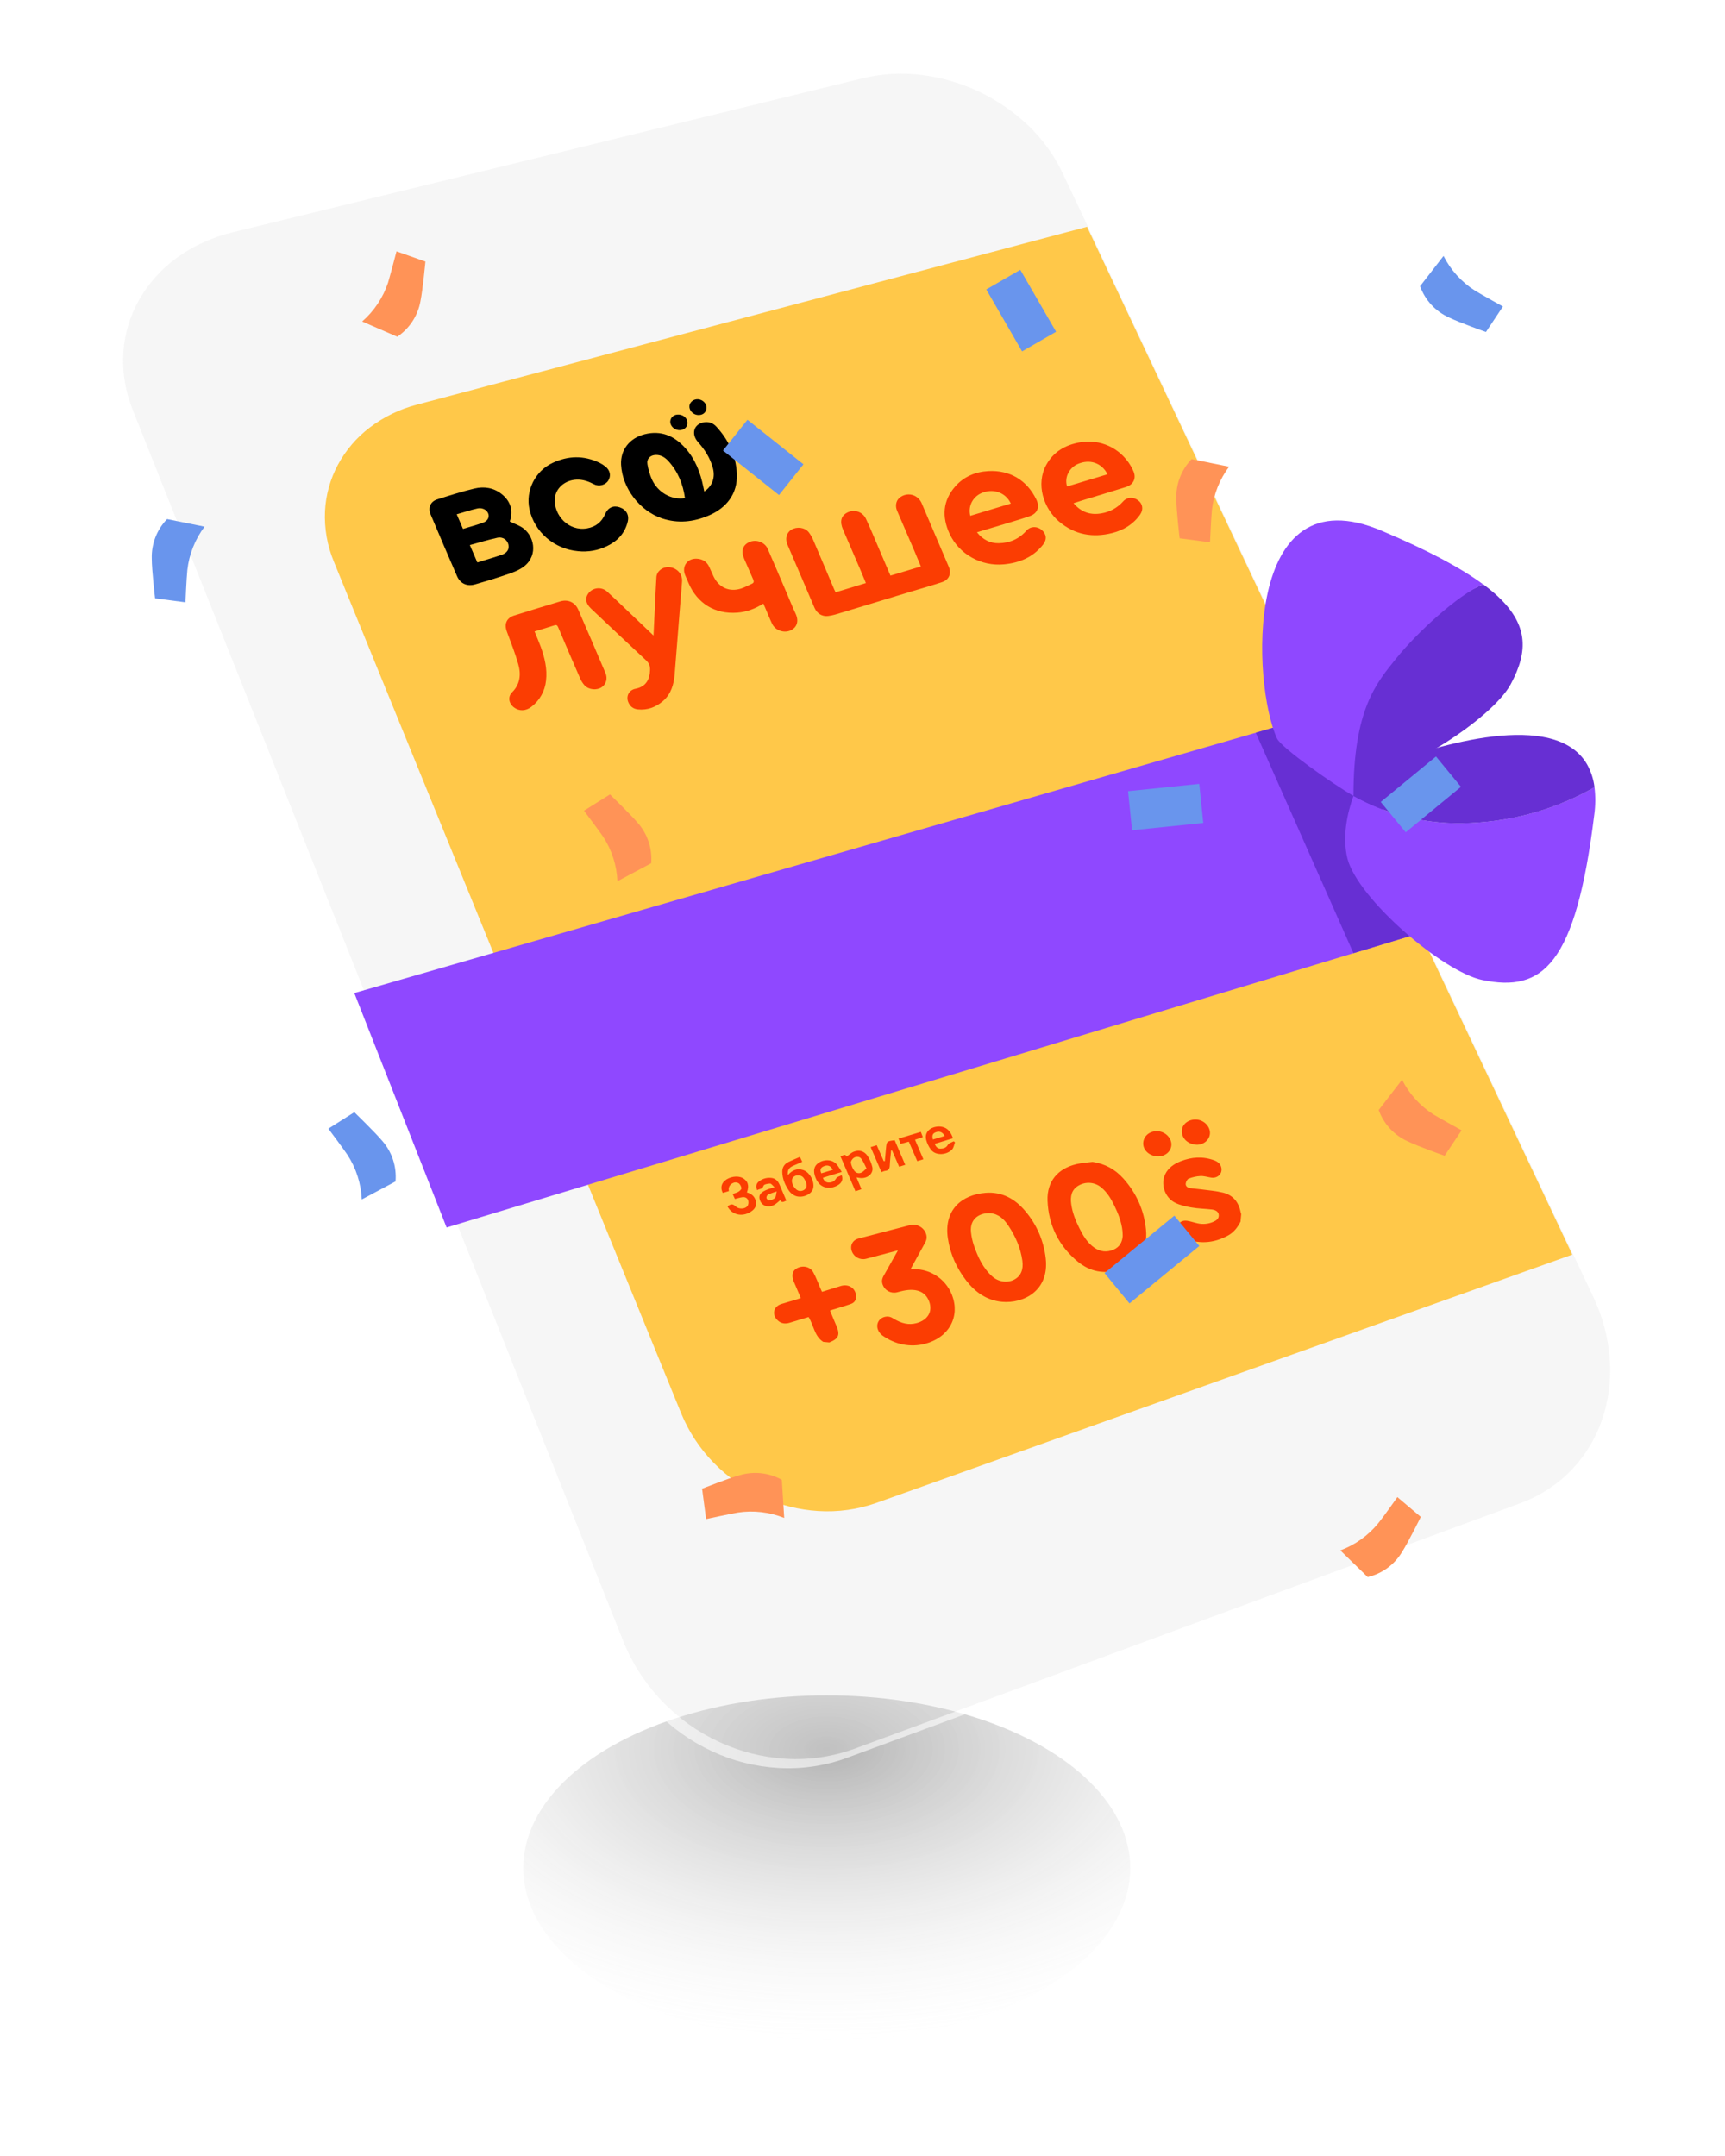 <svg width="300" height="375" fill="none" xmlns="http://www.w3.org/2000/svg"><g style="mix-blend-mode:multiply" opacity="0.3" filter="url(#filter0_f_105_390225)"><ellipse cx="143.784" cy="324.913" rx="52.782" ry="30.031" fill="url(#paint0_radial_105_390225)"/></g><g filter="url(#filter1_b_105_390225)"><path d="M150.085 13.604C153.448 12.798 156.929 12.609 160.36 13.046C167.267 13.919 173.715 16.976 178.763 21.771C181.256 24.138 183.294 26.942 184.778 30.043L277.078 225.549C278.729 229.001 279.712 232.735 279.975 236.552C280.218 240.09 279.748 243.639 278.593 246.992C277.453 250.322 275.58 253.355 273.113 255.866C270.646 258.377 267.647 260.302 264.337 261.5L148.724 304.131C144.882 305.543 140.79 306.149 136.704 305.911C132.668 305.675 128.714 304.675 125.05 302.966C121.339 301.243 117.98 298.846 115.143 295.898C112.219 292.864 109.913 289.29 108.354 285.375L23.085 71.326C21.737 67.941 21.223 64.535 21.448 61.266C21.67 58.044 22.616 54.913 24.215 52.108C25.854 49.249 28.082 46.772 30.752 44.841C33.484 42.843 36.746 41.312 40.445 40.407L150.085 13.604Z" fill="#DFDFDF" fill-opacity="0.3"/></g><path opacity="0.6" d="M271.475 257.383L271.335 257.497L271.06 257.724L270.893 257.854C270.809 257.921 270.724 257.988 270.634 258.053L270.458 258.184C270.373 258.248 270.29 258.311 270.201 258.373C270.005 258.516 269.809 258.654 269.61 258.787L269.462 258.888C269.267 259.019 269.07 259.147 268.87 259.274L268.849 259.286C268.643 259.416 268.434 259.542 268.223 259.664L268.066 259.756C267.856 259.875 267.647 259.994 267.432 260.108L267.418 260.116C267.2 260.231 266.978 260.344 266.756 260.455C266.701 260.482 266.645 260.51 266.589 260.536C266.367 260.645 266.143 260.751 265.916 260.852L265.909 260.851C265.679 260.951 265.447 261.05 265.212 261.149L265.037 261.22C264.801 261.319 264.564 261.41 264.322 261.498L148.709 304.128C144.867 305.54 140.776 306.146 136.69 305.909C132.654 305.672 128.7 304.672 125.036 302.963C121.325 301.24 117.966 298.843 115.129 295.895C112.205 292.861 109.899 289.287 108.339 285.372L23.085 71.325C22.677 70.3 22.338 69.248 22.071 68.176C21.815 67.148 21.63 66.103 21.519 65.049C21.411 64.028 21.375 63.002 21.412 61.976C21.447 60.971 21.553 59.969 21.729 58.979L21.209 61.898C21.034 62.883 20.929 63.879 20.893 64.879C20.856 65.903 20.891 66.928 20.998 67.947C21.109 68.996 21.292 70.036 21.546 71.06C21.811 72.125 22.148 73.171 22.555 74.19L107.222 287.105C108.769 290.997 111.059 294.55 113.963 297.567C116.781 300.496 120.117 302.877 123.803 304.589C127.444 306.288 131.375 307.28 135.387 307.513C139.449 307.747 143.516 307.143 147.334 305.737L262.312 263.29C262.552 263.202 262.788 263.109 263.022 263.014L263.197 262.943C263.431 262.844 263.662 262.744 263.89 262.644L263.897 262.645C264.064 262.57 264.232 262.494 264.399 262.416C264.457 262.389 264.513 262.359 264.571 262.332L264.737 262.25C264.958 262.14 265.177 262.029 265.395 261.913L265.406 261.905C265.619 261.792 265.83 261.675 266.04 261.556L266.198 261.464L266.35 261.376C266.508 261.282 266.665 261.186 266.821 261.088L266.836 261.079C267.035 260.953 267.231 260.824 267.426 260.694L267.573 260.594C267.769 260.46 267.963 260.324 268.154 260.187L268.384 260.015L268.577 259.871L268.812 259.687L268.993 259.546L269.253 259.329L269.396 259.212C269.526 259.103 269.665 258.983 269.797 258.867L271.859 257.055C271.745 257.152 271.61 257.269 271.475 257.383Z" fill="white"/><g clip-path="url(#clip0_105_390225)"><path d="M189.054 39.446L72.521 70.378C69.53 71.151 66.723 72.515 64.264 74.39C61.994 76.127 60.118 78.328 58.761 80.847C57.429 83.334 56.664 86.085 56.522 88.903C56.383 91.911 56.91 94.913 58.066 97.692L118.438 245.756C119.766 249.007 121.713 251.967 124.169 254.473C126.568 256.922 129.394 258.911 132.507 260.342C135.593 261.769 138.916 262.608 142.308 262.819C145.738 263.034 149.176 262.553 152.416 261.405L273.444 218.22L189.054 39.446Z" fill="#FFC849"/><path d="M215.746 212.473C215.249 213.458 214.603 214.319 213.624 214.865C211.012 216.321 208.328 216.447 205.599 215.228C204.933 214.928 204.547 214.014 204.746 213.38C204.981 212.624 205.591 212.213 206.443 212.337C207.064 212.428 207.667 212.647 208.285 212.778C209.197 212.984 210.152 212.893 211.009 212.518C211.507 212.299 211.983 212.008 211.962 211.367C211.945 210.823 211.516 210.462 210.739 210.372C209.557 210.234 208.363 210.221 207.197 210.017C206.217 209.848 205.201 209.623 204.324 209.174C202.552 208.266 201.812 205.923 202.648 204.222C203.202 203.094 204.201 202.43 205.318 201.988C207.234 201.228 209.196 201.099 211.165 201.82C211.769 202.043 212.253 202.414 212.403 203.073C212.647 204.135 211.765 204.998 210.636 204.827C210.012 204.732 209.384 204.524 208.767 204.552C208.066 204.593 207.377 204.745 206.725 205.003C206.47 205.1 206.243 205.558 206.209 205.878C206.168 206.324 206.535 206.589 206.96 206.653C207.624 206.751 208.297 206.787 208.962 206.878C210.213 207.049 211.485 207.142 212.707 207.442C214.473 207.878 215.453 209.128 215.776 210.908C215.799 210.998 215.828 211.085 215.864 211.171L215.746 212.473Z" fill="#FB3D02"/><path d="M143.164 233.39C141.619 232.393 141.537 230.536 140.622 229.074C139.549 229.399 138.444 229.736 137.339 230.068C136.569 230.301 135.855 230.231 135.243 229.654C134.194 228.664 134.506 227.249 135.873 226.815C136.774 226.531 137.686 226.278 138.591 226.006C138.799 225.943 139.001 225.863 139.271 225.768L138.336 223.579C138.242 223.359 138.136 223.145 138.051 222.924C137.604 221.791 137.807 220.999 138.652 220.567C139.669 220.046 140.906 220.329 141.451 221.313C141.916 222.159 142.246 223.081 142.631 223.968C142.729 224.2 142.836 224.43 142.953 224.692C144.052 224.351 145.108 224.032 146.159 223.696C147.448 223.284 148.608 223.898 148.854 225.139C149.009 225.916 148.726 226.543 147.977 226.805C146.919 227.178 145.835 227.477 144.763 227.811C144.651 227.845 144.542 227.889 144.355 227.957C144.718 228.828 145.054 229.685 145.427 230.527C146.147 232.156 145.879 232.843 144.235 233.493L143.164 233.39Z" fill="#FB3D02"/><path d="M145.329 103.019L150.592 101.415C150.239 100.567 149.907 99.749 149.559 98.939C148.583 96.666 147.602 94.394 146.618 92.123C146.005 90.719 146.258 89.696 147.39 89.134C147.674 88.988 147.984 88.901 148.302 88.879C148.619 88.856 148.939 88.899 149.239 89.004C149.54 89.109 149.817 89.274 150.052 89.489C150.287 89.704 150.477 89.965 150.608 90.256C151.37 91.866 152.038 93.519 152.74 95.156C153.443 96.792 154.14 98.429 154.863 100.12L160.155 98.529C159.749 97.557 159.364 96.616 158.964 95.682C157.977 93.39 156.991 91.103 156.005 88.811C155.674 88.041 155.826 87.149 156.353 86.662C156.708 86.327 157.155 86.108 157.636 86.03C158.117 85.953 158.609 86.021 159.051 86.227C159.626 86.508 160.077 86.993 160.316 87.588C161.881 91.247 163.441 94.907 164.997 98.569C165.5 99.756 165.061 100.849 163.847 101.25C162 101.861 160.113 102.386 158.246 102.954C154.314 104.144 150.396 105.345 146.468 106.527C145.659 106.771 144.842 107.045 144.01 107.142C142.946 107.267 142.067 106.68 141.646 105.702C140.083 102.066 138.553 98.418 136.972 94.786C136.424 93.529 136.937 92.538 137.642 92.124C138.61 91.556 139.957 91.716 140.663 92.589C141.007 93.047 141.288 93.548 141.498 94.08C142.702 96.881 143.882 99.692 145.073 102.499C145.138 102.66 145.226 102.816 145.329 103.019Z" fill="#FB3D02"/><path d="M169.906 92.583C170.92 93.85 172.164 94.503 173.69 94.484C175.589 94.453 177.221 93.756 178.505 92.302C179.209 91.508 180.371 91.487 181.17 92.178C182.011 92.907 182.104 93.843 181.389 94.747C179.657 96.934 177.308 97.899 174.603 98.157C170.647 98.535 166.807 96.426 165.143 92.835C163.79 89.912 163.94 87.083 166.147 84.59C167.646 82.894 169.626 82.068 171.857 81.94C175.622 81.724 178.608 83.522 180.236 86.892C180.848 88.162 180.454 89.289 179.116 89.759C177.462 90.34 175.771 90.816 174.092 91.329C172.731 91.742 171.373 92.144 169.906 92.583ZM175.793 87.583C174.952 85.74 172.925 84.96 170.95 85.662C169.25 86.263 168.304 87.966 168.746 89.717L175.793 87.583Z" fill="#FB3D02"/><path d="M186.706 87.523C188.044 89.116 189.671 89.632 191.59 89.284C193.044 89.038 194.371 88.3 195.349 87.193C196.029 86.438 197.114 86.395 197.965 87.049C198.728 87.635 198.889 88.628 198.291 89.484C197.103 91.184 195.415 92.205 193.458 92.704C190.057 93.569 186.917 93.031 184.18 90.709C181.495 88.43 180.101 84.213 181.972 80.837C183.234 78.564 185.272 77.391 187.771 76.948C191.346 76.316 194.759 77.879 196.628 80.994C196.832 81.334 197.009 81.688 197.158 82.055C197.628 83.225 197.108 84.301 195.826 84.705C193.286 85.506 190.734 86.268 188.188 87.048C187.72 87.198 187.246 87.351 186.706 87.523ZM192.611 82.492C191.598 80.484 189.503 79.803 187.429 80.71C186.071 81.304 185.057 82.916 185.576 84.618L192.611 82.492Z" fill="#FB3D02"/><path d="M189.995 202.095C192.198 202.406 193.982 203.423 195.404 205.026C197.648 207.551 198.979 210.517 199.303 213.896C199.625 217.253 197.992 219.748 194.827 220.792C192.118 221.688 189.584 221.22 187.414 219.421C184.124 216.695 182.346 213.094 182.184 208.84C182.059 205.506 183.946 203.255 187.2 202.486C188.111 202.264 189.062 202.215 189.995 202.095ZM195.255 215.003C195.244 214.727 195.247 214.449 195.221 214.174C195.065 212.552 194.468 211.07 193.765 209.624C193.207 208.478 192.548 207.397 191.557 206.566C191.013 206.097 190.335 205.811 189.62 205.748C188.904 205.685 188.187 205.848 187.569 206.214C186.326 206.939 186.126 208.111 186.299 209.412C186.499 210.924 187.061 212.317 187.737 213.664C188.37 214.927 189.089 216.138 190.271 216.981C191.338 217.74 192.49 217.872 193.693 217.345C194.705 216.896 195.172 216.075 195.256 214.997L195.255 215.003Z" fill="#FB3D02"/><path d="M174.263 226.432C171.608 226.177 169.608 224.767 168.036 222.729C166.359 220.555 165.241 218.101 164.843 215.354C164.13 210.461 167.244 207.803 171.406 207.476C174.255 207.256 176.504 208.505 178.288 210.625C180.286 212.955 181.533 215.835 181.866 218.889C182.501 224.509 178.023 226.763 174.263 226.432ZM172.246 211.016C170.564 210.907 168.595 211.835 168.873 214.347C168.954 215.111 169.119 215.864 169.364 216.593C170.064 218.628 170.942 220.575 172.602 222.043C173.653 222.977 175.212 223.189 176.367 222.582C177.523 221.975 178.022 220.866 177.805 219.294C177.496 217.054 176.606 215.032 175.364 213.175C174.641 212.092 173.732 211.167 172.246 211.016Z" fill="#FB3D02"/><path d="M113.658 110.539C113.742 108.764 113.819 107.126 113.899 105.489C113.982 103.787 114.053 102.084 114.16 100.383C114.224 99.371 115.187 98.597 116.274 98.642C117.541 98.694 118.745 99.671 118.615 101.211C118.166 106.566 117.775 111.926 117.334 117.284C117.187 119.059 116.707 120.733 115.29 121.948C114.039 123.02 112.575 123.557 110.91 123.384C110.093 123.299 109.527 122.827 109.238 122.059C108.863 121.049 109.412 120.009 110.519 119.797C112.412 119.436 112.996 118.093 113.053 116.585C113.081 115.849 112.895 115.344 112.354 114.846C109.144 111.865 105.962 108.853 102.779 105.848C101.799 104.921 101.691 103.921 102.461 103.041C102.851 102.612 103.393 102.354 103.971 102.321C104.549 102.288 105.117 102.483 105.553 102.865C106.938 104.124 108.283 105.433 109.642 106.722C110.941 107.954 112.245 109.193 113.658 110.539Z" fill="#FB3D02"/><path d="M92.963 109.825C93.342 110.762 93.717 111.612 94.035 112.484C94.726 114.395 95.206 116.347 94.957 118.408C94.864 119.297 94.59 120.158 94.152 120.938C93.714 121.718 93.121 122.399 92.411 122.94C91.446 123.697 90.279 123.719 89.393 123.048C88.484 122.361 88.269 121.211 89.058 120.417C90.484 118.991 90.633 117.283 90.132 115.518C89.589 113.604 88.855 111.74 88.158 109.872C87.652 108.517 88.085 107.471 89.475 107.038C92.129 106.206 94.789 105.393 97.456 104.599C98.8 104.201 100.016 104.77 100.578 106.063C102.169 109.731 103.747 113.405 105.31 117.087C105.703 118.01 105.417 119.006 104.659 119.519C103.783 120.112 102.423 120.001 101.657 119.195C101.317 118.812 101.044 118.374 100.852 117.899C99.574 114.978 98.316 112.049 97.08 109.113C96.924 108.739 96.772 108.648 96.379 108.777C95.273 109.143 94.156 109.463 92.963 109.825Z" fill="#FB3D02"/><path d="M132.75 104.985C131.339 105.883 129.852 106.438 128.228 106.561C124.344 106.855 121.267 104.97 119.738 101.394C119.54 100.938 119.342 100.488 119.152 100.03C118.54 98.529 119.516 97.119 121.14 97.174C122.13 97.208 122.888 97.654 123.327 98.559C123.603 99.128 123.829 99.722 124.108 100.29C125.063 102.227 126.847 103.015 128.901 102.364C129.536 102.162 130.125 101.814 130.742 101.546C131.126 101.38 131.144 101.14 130.989 100.788C130.465 99.613 129.973 98.422 129.447 97.25C128.837 95.891 129.132 94.827 130.298 94.293C131.482 93.747 132.995 94.278 133.52 95.472C134.592 97.92 135.635 100.38 136.687 102.837C137.242 104.128 137.755 105.439 138.354 106.709C139.078 108.245 138.394 109.207 137.575 109.613C136.394 110.196 134.838 109.674 134.278 108.488C133.838 107.557 133.46 106.6 133.052 105.654C132.963 105.44 132.862 105.229 132.75 104.985Z" fill="#FB3D02"/><path d="M126.764 207.167L125.712 207.49C125.284 206.707 125.418 205.907 126.057 205.357C126.869 204.659 128.259 204.441 129.112 204.878C130.071 205.37 130.348 206.239 129.895 207.404C130.594 207.6 131.139 207.985 131.39 208.7C131.642 209.415 131.461 210.075 130.863 210.554C129.334 211.772 127.319 211.429 126.51 209.815C127.203 209.364 127.44 209.373 127.979 209.871C128.496 210.349 129.611 210.321 130.009 209.749C130.169 209.524 130.204 209.104 130.124 208.821C129.998 208.385 129.595 208.174 129.139 208.23C128.712 208.285 128.296 208.424 127.807 208.543L127.418 207.67C127.789 207.535 128.138 207.459 128.426 207.283C128.653 207.143 128.971 206.853 128.949 206.672C128.914 206.362 128.709 205.968 128.453 205.808C127.727 205.358 126.693 206.027 126.732 206.871C126.731 206.95 126.746 207.027 126.764 207.167Z" fill="#FB3D02"/><path d="M139.124 201.219L139.515 202.083L137.927 202.777C137.188 203.097 136.916 203.569 137.028 204.389C137.75 203.542 138.618 203.152 139.698 203.514C140.841 203.895 141.71 205.531 141.419 206.698C141.127 207.865 139.254 208.545 138.097 207.894C137.767 207.718 137.479 207.471 137.255 207.171C136.561 206.168 136.064 205.074 136.05 203.822C136.042 203.005 136.448 202.422 137.172 202.082C137.797 201.784 138.436 201.522 139.124 201.219ZM139.085 207.15C139.829 207.207 140.429 206.625 140.26 205.959C140.165 205.575 139.999 205.213 139.772 204.89C139.274 204.204 138.092 204.305 137.79 205.024C137.478 205.768 138.284 207.089 139.085 207.15Z" fill="#FB3D02"/><path d="M207.904 199.091C206.415 198.92 205.429 197.856 205.552 196.556C205.656 195.414 206.843 194.6 208.189 194.74C209.515 194.878 210.568 196.075 210.416 197.274C210.272 198.409 209.134 199.232 207.904 199.091Z" fill="#FB3D02"/><path d="M201.179 201.119C199.748 200.989 198.722 199.944 198.825 198.731C198.93 197.483 200.066 196.632 201.452 196.763C202.782 196.884 203.836 198.057 203.709 199.259C203.587 200.418 202.468 201.24 201.179 201.119Z" fill="#FB3D02"/><path d="M146.151 201.073C146.596 201.048 146.999 200.59 147.232 201.171C147.664 200.871 148.046 200.483 148.505 200.309C149.456 199.953 150.332 200.22 150.895 201.079C151.283 201.67 151.56 202.326 151.714 203.015C151.942 204.09 150.93 204.979 149.694 204.904C149.48 204.89 149.27 204.838 148.961 204.788C149.257 205.482 149.52 206.123 149.82 206.84L148.774 207.204L146.151 201.073ZM150.698 203.22C150.363 202.583 150.149 201.982 149.771 201.515C149.454 201.12 148.883 201.123 148.467 201.403C148.212 201.572 147.95 201.976 147.983 202.236C148.063 202.719 148.252 203.179 148.535 203.579C148.832 204.013 149.333 204.191 149.843 203.937C150.131 203.804 150.349 203.525 150.698 203.22Z" fill="#FB3D02"/><path d="M153.295 203.874L151.422 199.522L152.477 199.193L153.698 201.967L153.886 201.964L154.081 199.827C154.202 198.494 154.202 198.494 155.603 198.329L157.432 202.605L156.372 202.934L155.141 200.095L154.975 200.103C154.896 200.979 154.78 201.853 154.748 202.731C154.728 203.31 154.508 203.601 153.934 203.658C153.744 203.679 153.563 203.781 153.295 203.874Z" fill="#FB3D02"/><path d="M134.703 206.496C134.377 206.216 134.15 205.86 133.925 205.861C133.529 205.861 132.86 206.004 132.792 206.227C132.594 206.89 132.051 206.758 131.673 207.012C131.41 206.328 131.518 205.83 132.055 205.444C132.365 205.211 132.718 205.042 133.094 204.948C133.47 204.853 133.86 204.835 134.243 204.893C134.935 205.002 135.335 205.489 135.598 206.101C135.98 206.992 136.358 207.886 136.76 208.833C136.374 208.956 136.005 209.33 135.692 208.753C135.317 209.048 134.989 209.395 134.589 209.601C133.639 210.091 132.636 209.782 132.245 208.955C131.896 208.205 132.044 207.666 132.749 207.234C133.023 207.078 133.311 206.947 133.608 206.842C133.902 206.731 134.205 206.652 134.703 206.496ZM135.077 207.223C134.427 207.457 133.969 207.579 133.559 207.794C133.472 207.861 133.402 207.948 133.357 208.049C133.312 208.149 133.293 208.259 133.301 208.369C133.339 208.55 133.628 208.833 133.757 208.809C134.122 208.738 134.543 208.612 134.78 208.357C134.982 208.14 134.961 207.713 135.077 207.223Z" fill="#FB3D02"/><path d="M166.085 198.691C165.927 199.11 165.865 199.629 165.584 199.93C164.694 200.893 162.691 201.104 161.851 199.894C161.492 199.399 161.228 198.842 161.072 198.251C160.66 196.463 162.521 195.735 163.818 195.987C164.875 196.193 165.379 196.982 165.742 197.977L162.565 198.952C162.744 199.447 163.051 199.805 163.573 199.793C164.075 199.781 164.54 199.671 164.854 199.119C165.024 198.821 165.515 198.701 165.86 198.507L166.085 198.691ZM164.295 197.579C163.899 196.883 163.378 196.681 162.723 196.942C162.199 197.15 162.071 197.451 162.234 198.195L164.295 197.579Z" fill="#FB3D02"/><path d="M146.391 203.835L143.113 204.853C143.302 205.394 143.632 205.706 144.17 205.687C144.709 205.668 145.119 205.48 145.425 204.955C145.583 204.682 146.055 204.59 146.392 204.407C146.629 205.147 146.437 205.685 145.804 206.092C144.507 206.923 142.626 206.88 141.834 204.845C141.384 203.686 141.52 202.823 142.357 202.265C143.387 201.578 144.766 201.666 145.506 202.514C145.824 202.886 146.055 203.329 146.391 203.835ZM144.843 203.467C144.462 202.728 143.887 202.542 143.17 202.896C142.688 203.133 142.573 203.526 142.845 204.076L144.843 203.467Z" fill="#FB3D02"/><path d="M160.146 196.867C160.282 197.223 160.385 197.497 160.495 197.786L159.133 198.23L160.587 201.635L159.526 201.96L158.056 198.568L156.642 198.956C156.514 198.646 156.398 198.361 156.267 198.04L160.146 196.867Z" fill="#FB3D02"/><path d="M122.48 85.49C123.935 84.524 124.436 82.988 123.955 81.308C123.475 79.628 122.578 78.207 121.425 76.926C120.22 75.591 120.582 73.914 122.178 73.503C123.098 73.266 123.939 73.505 124.568 74.189C126.699 76.503 128.001 79.205 128.15 82.388C128.317 85.936 126.291 88.37 123.263 89.663C120.607 90.8 117.898 91.09 115.116 90.158C111.233 88.847 108.229 84.902 108.015 80.831C107.88 78.257 109.486 76.191 112.124 75.529C114.969 74.815 117.254 75.808 119.143 77.887C120.91 79.832 121.818 82.2 122.328 84.746C122.373 84.975 122.422 85.204 122.48 85.49ZM119.126 86.641C118.792 84.216 117.911 82.034 116.255 80.211C115.676 79.573 114.966 79.103 114.038 79.131C113.079 79.163 112.434 79.798 112.6 80.744C112.744 81.657 113.005 82.547 113.374 83.393C114.439 85.701 116.815 87.01 119.126 86.641Z" fill="black"/><path d="M88.661 90.704C89.509 91.125 90.39 91.399 91.064 91.928C93.107 93.523 93.603 97.06 90.658 98.851C89.52 99.545 88.165 99.909 86.884 100.347C85.507 100.82 84.097 101.196 82.706 101.621C81.283 102.057 80.071 101.561 79.478 100.2C77.925 96.627 76.394 93.045 74.883 89.455C74.407 88.334 74.859 87.239 76.01 86.871C78.168 86.184 80.331 85.491 82.531 84.969C84.194 84.575 85.844 84.822 87.248 85.936C88.834 87.192 89.299 88.875 88.661 90.704ZM83.016 97.832C84.46 97.384 85.877 96.974 87.271 96.498C88.202 96.18 88.599 95.506 88.426 94.747C88.383 94.542 88.3 94.347 88.181 94.174C88.063 94.001 87.911 93.853 87.735 93.739C87.559 93.625 87.362 93.547 87.156 93.51C86.95 93.473 86.738 93.477 86.534 93.523C84.929 93.876 83.351 94.36 81.712 94.805L83.016 97.832ZM80.519 91.992C81.722 91.622 82.909 91.321 84.048 90.893C85.118 90.492 85.311 89.392 84.431 88.699C84.046 88.437 83.575 88.337 83.117 88.419C81.89 88.687 80.694 89.085 79.431 89.45C79.807 90.322 80.155 91.139 80.519 91.992Z" fill="black"/><path d="M100.528 95.872C96.38 95.494 92.966 92.55 92.084 88.603C91.359 85.35 93.075 81.932 96.092 80.521C98.825 79.242 101.542 79.188 104.267 80.495C104.639 80.677 104.989 80.901 105.31 81.162C106.123 81.817 106.297 82.777 105.784 83.594C105.301 84.364 104.174 84.679 103.317 84.232C102.355 83.732 101.376 83.376 100.266 83.424C98.258 83.512 96.615 84.904 96.492 86.762C96.302 89.592 98.862 92.468 102.103 91.898C103.605 91.634 104.644 90.804 105.25 89.399C105.73 88.29 106.656 87.867 107.746 88.229C108.9 88.61 109.456 89.552 109.176 90.716C108.691 92.725 107.417 94.093 105.598 94.972C104.027 95.746 102.269 96.058 100.528 95.872Z" fill="black"/><path d="M118.111 72.112C119.019 72.194 119.645 72.901 119.548 73.73C119.468 74.415 118.808 74.884 118.026 74.814C117.179 74.737 116.494 73.995 116.574 73.246C116.658 72.512 117.298 72.035 118.111 72.112Z" fill="black"/><path d="M122.867 70.981C122.804 71.776 122.194 72.257 121.339 72.185C120.509 72.109 119.825 71.361 119.9 70.601C119.962 69.924 120.636 69.4 121.381 69.441C122.225 69.488 122.928 70.215 122.867 70.981Z" fill="black"/></g><path d="M77.671 213.505L61.62 172.726L232.624 123.336L249.794 161.431L77.671 213.505Z" fill="#8F48FF"/><path d="M227.966 132.945H241.058C238.658 133.887 237.178 134.49 237.178 134.49C236.472 135.751 235.872 137.068 235.385 138.427C232.659 136.964 230.16 135.118 227.966 132.945Z" fill="#672FD3"/><path d="M235.384 165.793L249.794 161.431L232.624 123.336L218.394 127.444L235.384 165.793Z" fill="#672FD3"/><path d="M262.734 119.012C259.404 125.173 242.992 135.639 235.716 135.375C234.265 135.316 232.832 135.036 231.466 134.546L231.162 134.442C230.065 134.035 229.005 133.534 227.994 132.944C232.111 125.408 237.405 116.695 241.474 113.087C247.043 108.16 253.513 103.526 257.943 101.623C258.654 102.15 259.299 102.668 259.888 103.177C265.921 108.462 265.826 113.257 262.734 119.012Z" fill="#672FD3"/><path d="M257.915 101.623C253.485 103.507 246.389 110.101 242.879 114.453C239.369 118.805 235.385 123.336 235.385 138.427C231.903 136.449 222.929 130.128 222.104 128.479C217.797 119.333 215.994 81.841 240.422 92.372C248.381 95.745 254.054 98.769 257.915 101.623Z" fill="#8F48FF"/><path d="M277.267 141.686C274.042 167.921 268.274 172.631 257.791 170.455C250.904 169.023 236.152 156.325 234.341 149.345C233.392 145.473 234.341 141.347 235.384 138.427C241.566 141.873 248.606 143.506 255.685 143.137C263.289 142.812 270.703 140.68 277.305 136.92C277.496 138.504 277.484 140.106 277.267 141.686Z" fill="#8F48FF"/><path d="M277.306 136.93C270.704 140.689 263.29 142.821 255.686 143.147C248.606 143.516 241.567 141.883 235.385 138.437C235.872 137.077 236.472 135.76 237.178 134.499C237.178 134.499 238.658 133.849 241.058 132.954C249.738 129.704 270.409 123.252 276.016 132.954C276.701 134.184 277.139 135.534 277.306 136.93Z" fill="#672FD3"/><path d="M210.44 94.323L205.155 93.626C205.155 93.626 204.578 88.755 204.578 86.741C204.538 85.474 204.752 84.212 205.209 83.029C205.666 81.847 206.356 80.768 207.238 79.857L213.754 81.174C212.108 83.374 211.077 85.973 210.767 88.703C210.621 90.287 210.44 94.323 210.44 94.323Z" fill="#FF9357"/><path d="M243.023 260.396L247.095 263.839C247.095 263.839 244.925 268.244 243.832 269.948C243.18 271.038 242.314 271.984 241.288 272.732C240.262 273.48 239.096 274.014 237.859 274.303L233.099 269.664C235.678 268.709 237.955 267.081 239.692 264.949C240.725 263.684 243.023 260.396 243.023 260.396Z" fill="#FF9357"/><path d="M32.257 104.761L26.972 104.072C26.972 104.072 26.395 99.193 26.395 97.171C26.355 95.904 26.57 94.642 27.027 93.459C27.483 92.276 28.173 91.198 29.055 90.287L35.571 91.603C33.925 93.804 32.894 96.403 32.584 99.133C32.421 100.734 32.257 104.761 32.257 104.761Z" fill="#6995ED"/><path d="M68.959 43.715L73.986 45.496C73.986 45.496 73.53 50.384 73.125 52.38C72.902 53.629 72.429 54.821 71.736 55.884C71.042 56.947 70.142 57.859 69.088 58.567L62.986 55.917C65.059 54.108 66.613 51.779 67.487 49.17C67.944 47.621 68.959 43.715 68.959 43.715Z" fill="#FF9357"/><path d="M254.193 196.597L251.24 201.029C251.24 201.029 246.609 199.394 244.793 198.499C243.635 197.977 242.594 197.227 241.732 196.294C240.87 195.361 240.204 194.265 239.775 193.069L243.838 187.803C245.083 190.258 246.961 192.338 249.278 193.827C250.655 194.653 254.193 196.597 254.193 196.597Z" fill="#FF9357"/><path d="M261.381 53.309L258.429 57.741C258.429 57.741 253.798 56.106 251.982 55.211C250.826 54.688 249.786 53.937 248.926 53.005C248.065 52.072 247.401 50.975 246.972 49.781L251.052 44.514C252.296 46.974 254.178 49.055 256.501 50.538C257.861 51.364 261.381 53.309 261.381 53.309Z" fill="#6995ED"/><path d="M101.565 141.006L106.084 138.175C106.084 138.175 109.63 141.617 110.922 143.131C111.761 144.084 112.4 145.196 112.801 146.401C113.202 147.606 113.356 148.879 113.254 150.145L107.384 153.277C107.264 150.519 106.405 147.844 104.896 145.532C103.993 144.233 101.565 141.006 101.565 141.006Z" fill="#FF9357"/><path d="M122.801 264.218L122.104 258.934C122.104 258.934 126.666 257.119 128.62 256.594C129.836 256.226 131.113 256.107 132.376 256.243C133.639 256.379 134.862 256.767 135.971 257.385L136.384 264.02C133.831 262.994 131.049 262.67 128.328 263.082C126.778 263.349 122.801 264.218 122.801 264.218Z" fill="#FF9357"/><path d="M208.576 216.72L204.234 211.443L192.09 221.433L196.433 226.709L208.576 216.72Z" fill="#6995ED"/><path d="M129.994 73.013L125.739 78.36L135.48 86.107L139.734 80.759L129.994 73.013Z" fill="#6995ED"/><path d="M209.264 143.14L208.566 136.343L196.185 137.613L196.882 144.41L209.264 143.14Z" fill="#6995ED"/><path d="M177.751 61.119L183.67 57.703L177.446 46.926L171.528 50.343L177.751 61.119Z" fill="#6995ED"/><path d="M240.13 139.487L244.472 144.763L254.083 136.856L249.741 131.58L240.13 139.487Z" fill="#6995ED"/><path d="M57.106 196.313L61.625 193.448C61.625 193.448 65.172 196.89 66.454 198.404C67.303 199.366 67.948 200.491 68.349 201.71C68.75 202.929 68.899 204.217 68.787 205.495L62.917 208.627C62.797 205.871 61.941 203.196 60.438 200.883C59.534 199.54 57.106 196.313 57.106 196.313Z" fill="#6995ED"/><g clip-path="url(#clip1_105_390225)"><path d="M165.57 225.267C167.018 229.018 165.027 232.642 160.886 233.73C158.36 234.386 155.685 233.889 153.418 232.253C153.095 231.988 152.844 231.678 152.696 231.294C152.312 230.319 152.825 229.328 153.823 229.06C154.352 228.926 154.822 228.984 155.322 229.308C156.838 230.251 158.073 230.485 159.38 230.142C161.348 229.621 162.27 228.111 161.576 226.325C160.881 224.538 159.161 223.95 156.606 224.621L156.033 224.77C154.99 225.038 153.916 224.508 153.517 223.46C153.296 222.884 153.354 222.396 153.837 221.627L156.165 217.484L150.628 218.944C149.615 219.212 148.541 218.667 148.157 217.663C147.773 216.659 148.27 215.697 149.283 215.429L158.315 213.075C159.387 212.792 160.608 213.455 161.007 214.488C161.258 215.123 161.186 215.685 160.791 216.321L158.346 220.775C161.461 220.502 164.418 222.284 165.57 225.252L165.57 225.267Z" fill="#FB3D02"/></g><defs><filter id="filter0_f_105_390225" x="70.968" y="274.847" width="145.632" height="100.13" filterUnits="userSpaceOnUse" color-interpolation-filters="sRGB"><feFlood flood-opacity="0" result="BackgroundImageFix"/><feBlend mode="normal" in="SourceGraphic" in2="BackgroundImageFix" result="shape"/><feGaussianBlur stdDeviation="10.017" result="effect1_foregroundBlur_105_390225"/></filter><filter id="filter1_b_105_390225" x="-15.029" y="-23.609" width="331.492" height="365.997" filterUnits="userSpaceOnUse" color-interpolation-filters="sRGB"><feFlood flood-opacity="0" result="BackgroundImageFix"/><feGaussianBlur in="BackgroundImageFix" stdDeviation="18.213"/><feComposite in2="SourceAlpha" operator="in" result="effect1_backgroundBlur_105_390225"/><feBlend mode="normal" in="SourceGraphic" in2="effect1_backgroundBlur_105_390225" result="shape"/></filter><radialGradient id="paint0_radial_105_390225" cx="0" cy="0" r="1" gradientUnits="userSpaceOnUse" gradientTransform="translate(143.784 304.233) rotate(90) scale(50.71 89.127)"><stop/><stop offset="1" stop-color="#D9D9D9" stop-opacity="0"/></radialGradient><clipPath id="clip0_105_390225"><rect width="236.919" height="242.954" fill="white" transform="matrix(0.996 0.091 -0.091 0.996 58.049 19.528)"/></clipPath><clipPath id="clip1_105_390225"><rect width="18" height="21" fill="white" transform="translate(148 213.038) rotate(-0.12)"/></clipPath></defs></svg>